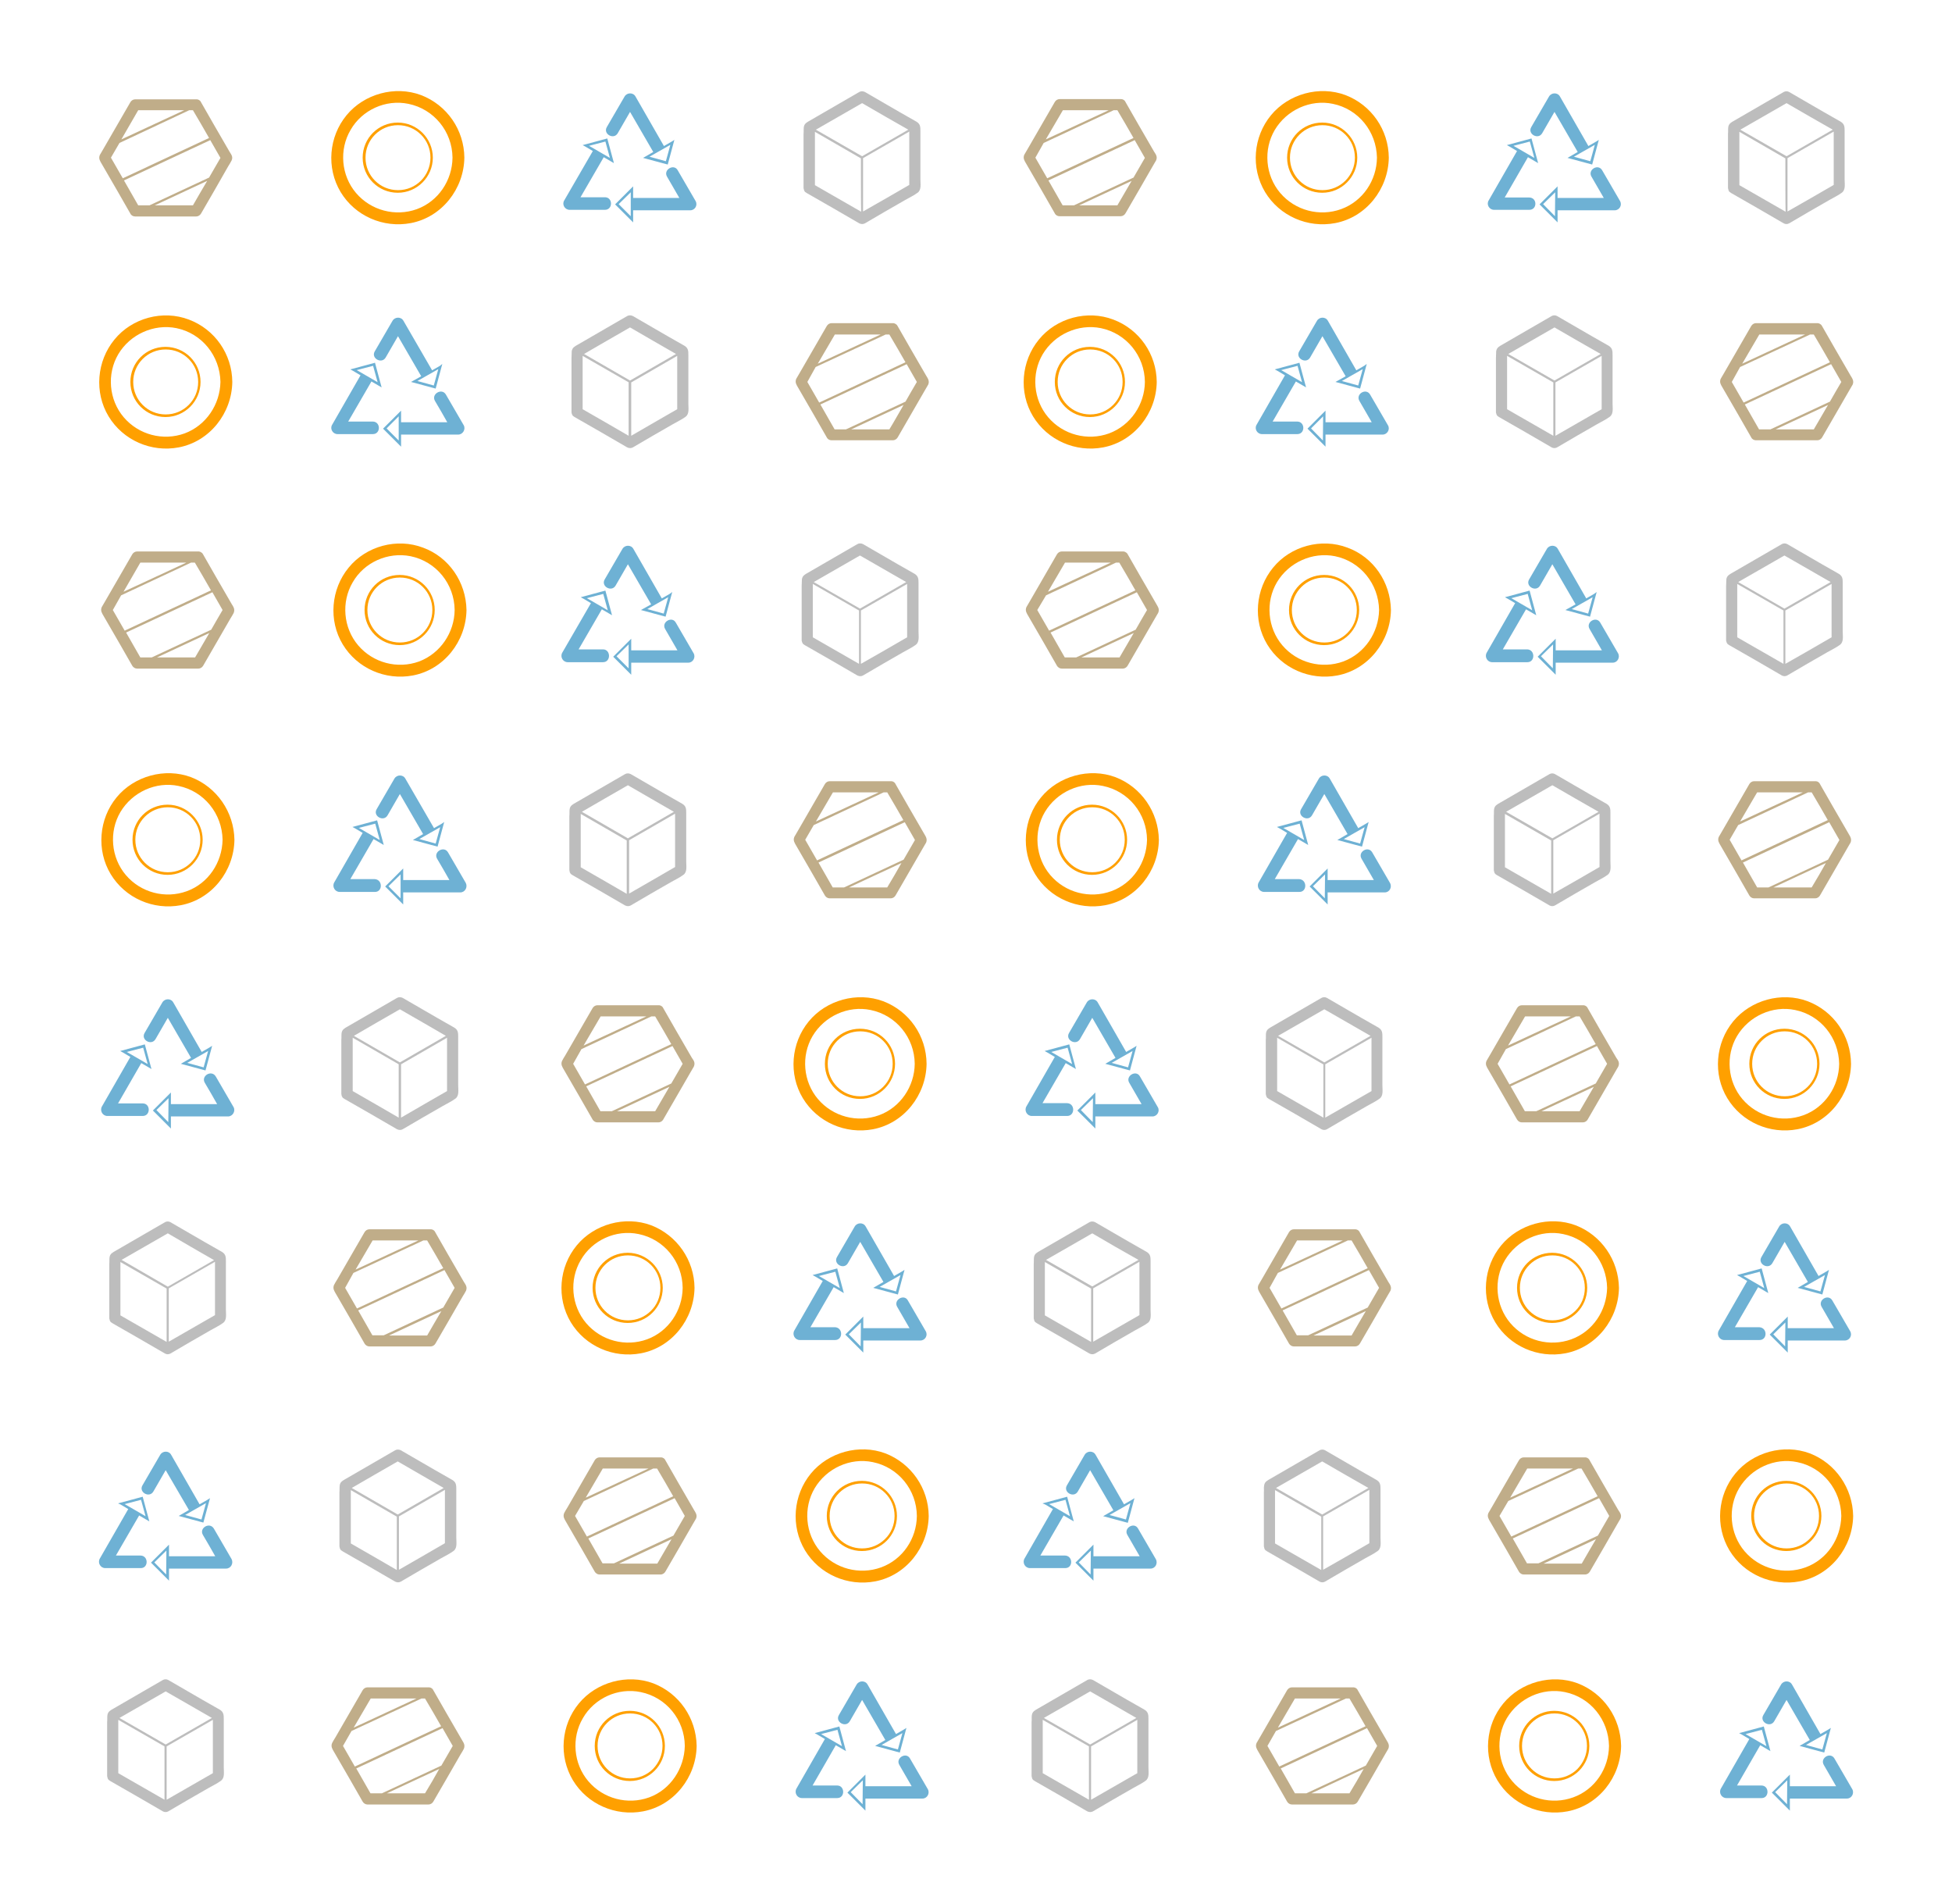 <?xml version="1.0" encoding="UTF-8"?> <svg xmlns="http://www.w3.org/2000/svg" xmlns:xlink="http://www.w3.org/1999/xlink" version="1.1" id="pattern02" x="0px" y="0px" viewBox="0 0 823.5 803" style="enable-background:new 0 0 823.5 803;" xml:space="preserve"> <style type="text/css"> .st0{fill:#FFA000;} .st1{fill:#6EB1D4;} .st2{fill:#BDBDBD;} .st3{fill:#C0AD89;} </style> <g> <path class="st0" d="M178.5,231c-11-4.2-24-0.7-31.4,8.4c-7.5,9.1-8.6,22.3-2.5,32.4c6.1,10.1,18,15.3,29.6,13.1 c13.1-2.5,22.4-14.4,22.6-27.6C196.6,245.5,189.4,235,178.5,231z M176.8,279c-9.1,3.3-19.4,0.6-25.7-6.8 c-6.3-7.4-7.2-18.3-2.3-26.6c4.8-8.4,14.8-12.9,24.4-11c10.8,2.2,18.5,11.7,18.6,22.7C191.7,266.8,185.8,275.6,176.8,279z M264.8,558c8.2,0,14.8-6.6,14.8-14.8c0-8.1-6.6-14.8-14.8-14.8c-8.2,0-14.8,6.6-14.8,14.8S256.6,558,264.8,558z M255.2,533.5 c2.5-2.5,5.9-4,9.7-4s7.2,1.5,9.7,4s4,5.9,4,9.7c0,3.8-1.5,7.3-4,9.7c-2.5,2.5-5.9,4-9.7,4s-7.2-1.5-9.7-4c-2.5-2.5-4-5.9-4-9.7 S252.7,536,255.2,533.5z M265.7,721.6c-8.2,0-14.8,6.6-14.8,14.8s6.6,14.8,14.8,14.8c8.2,0,14.8-6.6,14.8-14.8 S273.9,721.6,265.7,721.6z M275.5,746.1c-2.5,2.5-5.9,4-9.7,4s-7.2-1.5-9.7-4c-2.5-2.5-4-5.9-4-9.7s1.5-7.2,4-9.7 c2.5-2.5,5.9-4,9.7-4s7.2,1.5,9.7,4s4,5.9,4,9.7S277.9,743.6,275.5,746.1z M70.7,339.4c-8.2,0-14.8,6.6-14.8,14.8 c0,8.2,6.6,14.8,14.8,14.8s14.8-6.7,14.8-14.8C85.5,346.1,78.9,339.4,70.7,339.4z M80.5,363.9c-2.5,2.5-5.9,4-9.7,4 c-3.8,0-7.2-1.5-9.7-4s-4-5.9-4-9.7c0-3.8,1.5-7.2,4-9.7s5.9-4,9.7-4c3.8,0,7.2,1.5,9.7,4s4,5.9,4,9.7S83,361.4,80.5,363.9z M270.4,570.8c13.1-2.5,22.4-14.4,22.6-27.6c-0.1-11.7-7.4-22.2-18.3-26.4c-11-4.1-24-0.5-31.4,8.5c-7.5,9.1-8.6,22.2-2.5,32.4 C246.9,567.8,258.8,573,270.4,570.8z M245,531.5c4.8-8.4,14.8-13,24.4-11c10.8,2.2,18.5,11.7,18.6,22.7c-0.1,9.6-6,18.4-15,21.7 c-9.1,3.3-19.4,0.6-25.7-6.8C241,550.7,240.1,539.8,245,531.5z M168.6,242.5c-8.2,0-14.8,6.6-14.8,14.8c0,8.2,6.6,14.8,14.8,14.8 s14.8-6.7,14.8-14.8C183.4,249.1,176.8,242.5,168.6,242.5z M178.4,267c-2.5,2.5-5.9,4-9.7,4c-3.8,0-7.2-1.5-9.7-4s-4-5.9-4-9.7 c0-3.8,1.5-7.2,4-9.7s5.9-4,9.7-4c3.8,0,7.2,1.5,9.7,4s4,5.9,4,9.7C182.4,261.1,180.9,264.5,178.4,267z M275.6,710 c-11-4.1-24-0.5-31.4,8.5c-7.5,9.1-8.6,22.2-2.5,32.4c6.1,10.1,18,15.3,29.6,13.1c13.1-2.5,22.4-14.4,22.6-27.6 C293.7,724.6,286.5,714.2,275.6,710z M273.9,758.1c-9.1,3.3-19.4,0.6-25.7-6.8c-6.3-7.4-7.2-18.3-2.3-26.6c4.8-8.4,14.8-13,24.4-11 c10.8,2.2,18.5,11.7,18.6,22.7C288.7,745.9,282.9,754.8,273.9,758.1z M80.6,327.8c-11-4.1-24-0.5-31.4,8.5 c-7.5,9.1-8.6,22.3-2.5,32.4c6.1,10.1,18,15.3,29.6,13.1c13.1-2.5,22.4-14.4,22.6-27.6C98.7,342.5,91.5,332,80.6,327.8z M78.8,375.9c-9.1,3.3-19.4,0.6-25.7-6.8c-6.3-7.4-7.2-18.3-2.3-26.6c5-8.4,15-13,24.5-11c10.8,2.2,18.4,11.7,18.6,22.7 C93.7,363.8,87.9,372.6,78.8,375.9z M460.7,339.4c-8.2,0-14.8,6.6-14.8,14.8c0,8.2,6.6,14.8,14.8,14.8c8.2,0,14.8-6.7,14.8-14.8 C475.5,346.1,468.9,339.4,460.7,339.4z M470.5,363.9c-2.5,2.5-5.9,4-9.7,4c-3.8,0-7.2-1.5-9.7-4s-4-5.9-4-9.7c0-3.8,1.5-7.2,4-9.7 s5.9-4,9.7-4c3.8,0,7.2,1.5,9.7,4s4,5.9,4,9.7S473,361.4,470.5,363.9z M660.4,570.8c13.1-2.5,22.4-14.4,22.6-27.6 c-0.2-11.7-7.4-22.2-18.3-26.4c-11-4.1-24-0.5-31.4,8.5c-7.5,9.1-8.6,22.2-2.5,32.4C636.9,567.8,648.8,573,660.4,570.8z M634.9,531.5c5-8.4,15-13,24.5-11c10.8,2.2,18.4,11.7,18.6,22.7c-0.2,9.6-6,18.4-15.1,21.7c-9.1,3.3-19.4,0.6-25.7-6.8 C630.9,550.7,630,539.8,634.9,531.5z M558.6,242.5c-8.2,0-14.8,6.6-14.8,14.8c0,8.2,6.6,14.8,14.8,14.8s14.8-6.7,14.8-14.8 C573.4,249.1,566.8,242.5,558.6,242.5z M568.4,267c-2.5,2.5-5.9,4-9.7,4s-7.2-1.5-9.7-4s-4-5.9-4-9.7c0-3.8,1.5-7.2,4-9.7 s5.9-4,9.7-4s7.2,1.5,9.7,4s4,5.9,4,9.7C572.4,261.1,570.9,264.5,568.4,267z M654.8,558c8.2,0,14.8-6.6,14.8-14.8 c0-8.1-6.6-14.8-14.8-14.8S640,535,640,543.2S646.6,558,654.8,558z M645.2,533.5c2.5-2.5,5.9-4,9.7-4s7.2,1.5,9.7,4s4,5.9,4,9.7 c0,3.8-1.5,7.3-4,9.7c-2.5,2.5-5.9,4-9.7,4s-7.2-1.5-9.7-4s-4-5.9-4-9.7S642.7,536,645.2,533.5z M568.5,231 c-11-4.2-24-0.7-31.4,8.4c-7.5,9.1-8.6,22.3-2.5,32.4c6.1,10.1,18,15.3,29.6,13.1c13.1-2.5,22.4-14.4,22.6-27.6 C586.6,245.5,579.4,235,568.5,231z M566.7,279c-9.1,3.3-19.4,0.6-25.7-6.8c-6.3-7.4-7.2-18.3-2.3-26.6c5-8.4,15-12.9,24.5-11 c10.8,2.2,18.4,11.7,18.6,22.7C581.6,266.8,575.8,275.6,566.7,279z M655.7,721.6c-8.2,0-14.8,6.6-14.8,14.8s6.6,14.8,14.8,14.8 s14.8-6.6,14.8-14.8S663.9,721.6,655.7,721.6z M665.5,746.1c-2.5,2.5-5.9,4-9.7,4s-7.2-1.5-9.7-4s-4-5.9-4-9.7s1.5-7.2,4-9.7 s5.9-4,9.7-4s7.2,1.5,9.7,4s4,5.9,4,9.7S667.9,743.6,665.5,746.1z M758.3,476.3c13.1-2.5,22.4-14.4,22.6-27.6 c-0.1-11.8-7.3-22.2-18.3-26.4c-11-4.1-24-0.5-31.4,8.5c-7.5,9.1-8.6,22.3-2.5,32.4C734.8,473.3,746.7,478.5,758.3,476.3z M732.8,437c5-8.4,15-13,24.5-11c10.8,2.2,18.4,11.7,18.6,22.7c-0.1,9.5-6,18.4-15.1,21.7c-9.1,3.3-19.4,0.6-25.7-6.8 C728.8,456.2,727.9,445.3,732.8,437z M752.8,463.5c8.2,0,14.8-6.7,14.8-14.8c0-8.2-6.6-14.8-14.8-14.8s-14.8,6.6-14.8,14.8 C738,456.9,744.6,463.5,752.8,463.5z M743.2,439c2.5-2.5,5.9-4,9.7-4s7.2,1.5,9.7,4s4,5.9,4,9.7s-1.5,7.2-4,9.7s-5.9,4-9.7,4 s-7.2-1.5-9.7-4s-4-5.9-4-9.7C739.2,444.9,740.7,441.5,743.2,439z M665.6,710c-11-4.1-24-0.5-31.4,8.5c-7.5,9.1-8.6,22.2-2.5,32.4 c6.1,10.1,18,15.3,29.6,13.1c13.1-2.5,22.4-14.4,22.6-27.6C683.7,724.6,676.5,714.2,665.6,710z M663.7,758.1 c-9.1,3.3-19.4,0.6-25.7-6.8c-6.3-7.4-7.2-18.3-2.3-26.6c5-8.4,15-13,24.5-11c10.8,2.2,18.4,11.7,18.6,22.7 C678.7,745.9,672.9,754.8,663.7,758.1z M753.6,624.6c-8.2,0-14.8,6.6-14.8,14.8s6.6,14.8,14.8,14.8s14.8-6.6,14.8-14.8 C768.4,631.3,761.8,624.6,753.6,624.6z M763.4,649.1c-2.5,2.5-5.9,4-9.7,4s-7.2-1.5-9.7-4s-4-5.9-4-9.7s1.5-7.2,4-9.7s5.9-4,9.7-4 s7.2,1.5,9.7,4s4,5.9,4,9.7S765.9,646.7,763.4,649.1z M373.5,613c-11-4.1-24-0.5-31.4,8.5c-7.5,9.1-8.6,22.2-2.5,32.4 c6.1,10.1,18,15.3,29.6,13.1c13.1-2.5,22.4-14.4,22.6-27.6C391.7,627.7,384.4,617.2,373.5,613z M371.7,661.1 c-9.1,3.3-19.4,0.6-25.7-6.8c-6.3-7.4-7.2-18.3-2.3-26.6c5-8.4,15-13,24.5-11c10.8,2.2,18.5,11.7,18.6,22.7 C386.7,649,380.8,657.8,371.7,661.1z M763.5,613c-11-4.1-24-0.5-31.4,8.5c-7.5,9.1-8.6,22.2-2.5,32.4c6.1,10.1,18,15.3,29.6,13.1 c13.1-2.5,22.4-14.4,22.6-27.6C781.6,627.7,774.4,617.2,763.5,613z M761.7,661.1c-9.1,3.3-19.4,0.6-25.7-6.8 c-6.3-7.4-7.2-18.3-2.3-26.6c5-8.4,15-13,24.5-11c10.8,2.2,18.4,11.7,18.6,22.7C776.6,649,770.8,657.8,761.7,661.1z M368.3,476.3 c13.1-2.5,22.4-14.4,22.6-27.6c-0.1-11.8-7.3-22.2-18.3-26.4c-11-4.1-24-0.5-31.4,8.5c-7.5,9.1-8.6,22.3-2.5,32.4 C344.8,473.3,356.7,478.5,368.3,476.3z M342.8,437c5-8.4,15-13,24.5-11c10.8,2.2,18.5,11.7,18.6,22.7c-0.1,9.5-6,18.4-15.1,21.7 c-9.1,3.3-19.4,0.6-25.7-6.8C338.8,456.2,337.9,445.3,342.8,437z M363.6,624.6c-8.2,0-14.8,6.6-14.8,14.8s6.6,14.8,14.8,14.8 c8.2,0,14.8-6.6,14.8-14.8C378.4,631.3,371.8,624.6,363.6,624.6z M373.4,649.1c-2.5,2.5-5.9,4-9.7,4c-3.8,0-7.2-1.5-9.7-4 s-4-5.9-4-9.7s1.5-7.2,4-9.7s5.9-4,9.7-4c3.8,0,7.2,1.5,9.7,4s4,5.9,4,9.7S375.9,646.7,373.4,649.1z M470.6,327.8 c-11-4.1-24-0.5-31.4,8.5c-7.5,9.1-8.6,22.3-2.5,32.4c6.1,10.1,18,15.3,29.6,13.1c13.1-2.5,22.4-14.4,22.6-27.6 C488.7,342.5,481.5,332,470.6,327.8z M468.8,375.9c-9.1,3.3-19.4,0.6-25.7-6.8c-6.3-7.4-7.2-18.3-2.3-26.6c5-8.4,15-13,24.5-11 c10.8,2.2,18.5,11.7,18.6,22.7C483.7,363.8,477.9,372.6,468.8,375.9z M362.8,463.5c8.2,0,14.8-6.7,14.8-14.8 c0-8.2-6.6-14.8-14.8-14.8c-8.2,0-14.8,6.6-14.8,14.8C348,456.9,354.6,463.5,362.8,463.5z M353.2,439c2.5-2.5,5.9-4,9.7-4 c3.8,0,7.2,1.5,9.7,4s4,5.9,4,9.7s-1.5,7.2-4,9.7s-5.9,4-9.7,4c-3.8,0-7.2-1.5-9.7-4s-4-5.9-4-9.7 C349.2,444.9,350.7,441.5,353.2,439z M465.4,188.7c13.1-2.5,22.4-14.4,22.6-27.6c-0.1-11.8-7.4-22.2-18.3-26.3 c-11-4.2-24-0.7-31.4,8.4c-7.5,9.1-8.6,22.3-2.5,32.4C441.9,185.7,453.8,190.9,465.4,188.7z M439.9,149.4c5-8.4,15-12.9,24.5-11 c10.8,2.2,18.5,11.7,18.6,22.7c-0.1,9.5-6,18.3-15.1,21.7c-9.1,3.3-19.4,0.6-25.7-6.8C435.9,168.6,435,157.7,439.9,149.4z M459.8,175.9c8.2,0,14.8-6.7,14.8-14.8c0-8.2-6.6-14.8-14.8-14.8c-8.2,0-14.8,6.6-14.8,14.8S451.6,175.9,459.8,175.9z M450.2,151.4c2.5-2.5,5.9-4,9.7-4c3.8,0,7.2,1.5,9.7,4s4,5.9,4,9.7s-1.5,7.2-4,9.7s-5.9,4-9.7,4c-3.8,0-7.2-1.5-9.7-4 s-4-5.9-4-9.7S447.7,153.9,450.2,151.4z M563.3,94.1c13.1-2.5,22.4-14.4,22.6-27.6c-0.1-11.7-7.3-22.2-18.3-26.4 c-11-4.1-24-0.5-31.4,8.5c-7.5,9.1-8.6,22.2-2.5,32.4C539.8,91.1,551.7,96.3,563.3,94.1z M537.8,54.8c5-8.4,15-13,24.5-11 c10.8,2.2,18.4,11.7,18.6,22.7c-0.1,9.6-6,18.4-15.1,21.7c-9.1,3.3-19.4,0.6-25.7-6.8C533.8,74,532.9,63.1,537.8,54.8z M557.8,81.3 c8.2,0,14.8-6.7,14.8-14.8c0-8.1-6.6-14.8-14.8-14.8S543,58.3,543,66.5C543,74.7,549.6,81.3,557.8,81.3z M548.2,56.8 c2.5-2.5,5.9-4,9.7-4s7.2,1.5,9.7,4s4,5.9,4,9.7c0,3.8-1.6,7.3-4,9.7c-2.5,2.5-5.9,4-9.7,4s-7.2-1.5-9.7-4s-4-5.9-4-9.7 C544.2,62.7,545.7,59.3,548.2,56.8z M75.4,188.7c13.1-2.5,22.4-14.4,22.6-27.6c-0.1-11.8-7.4-22.2-18.3-26.3 c-11-4.2-24-0.7-31.4,8.4c-7.5,9.1-8.6,22.3-2.5,32.4C51.9,185.7,63.8,190.9,75.4,188.7z M49.9,149.4c5-8.4,15-12.9,24.5-11 c10.8,2.2,18.4,11.7,18.6,22.7c-0.2,9.5-6,18.3-15.1,21.7c-9.1,3.3-19.4,0.6-25.7-6.8C45.9,168.6,45,157.7,49.9,149.4z M69.8,175.9 c8.2,0,14.8-6.7,14.8-14.8c0-8.2-6.6-14.8-14.8-14.8c-8.2,0-14.8,6.6-14.8,14.8S61.6,175.9,69.8,175.9z M60.2,151.4 c2.5-2.5,5.9-4,9.7-4s7.2,1.5,9.7,4s4,5.9,4,9.7s-1.5,7.2-4,9.7s-5.9,4-9.7,4s-7.2-1.5-9.7-4s-4-5.9-4-9.7S57.7,153.9,60.2,151.4z M173.3,94.1c13.1-2.5,22.4-14.4,22.6-27.6c-0.1-11.7-7.3-22.2-18.3-26.4c-11-4.1-24-0.5-31.4,8.5c-7.5,9.1-8.6,22.2-2.5,32.4 C149.8,91.1,161.7,96.3,173.3,94.1z M147.9,54.8c4.8-8.4,14.8-13,24.4-11c10.8,2.2,18.5,11.7,18.6,22.7c-0.1,9.6-6,18.4-15,21.7 c-9.1,3.3-19.4,0.6-25.7-6.8C143.9,74,143,63.1,147.9,54.8z M167.8,81.3c8.2,0,14.8-6.7,14.8-14.8c0-8.1-6.6-14.8-14.8-14.8 c-8.2,0-14.8,6.6-14.8,14.8C153,74.7,159.6,81.3,167.8,81.3z M158.2,56.8c2.5-2.5,5.9-4,9.7-4s7.2,1.5,9.7,4s4,5.9,4,9.7 c0,3.8-1.6,7.3-4,9.7c-2.5,2.5-5.9,4-9.7,4s-7.2-1.5-9.7-4s-4-5.9-4-9.7C154.2,62.7,155.7,59.3,158.2,56.8z"></path> <path class="st1" d="M670.8,260.1l2.8-10.4l-1.1,0.8l-3.3,1.9l-12-20.9c-1-1.8-3.6-1.7-4.6,0l-7.5,12.9c-1.7,2.9,2.9,5.5,4.6,2.6 l5.2-9l9.8,16.9l-4.3,2.4L670.8,260.1z M671.9,251.9l-1.9,6.9l-6.9-1.9L671.9,251.9z M475.8,642.3l2.8-10.4l-1.1,0.7l-3.3,1.9 l-12-20.9c-1-1.8-3.6-1.7-4.6,0l-7.5,12.9c-1.7,2.9,2.9,5.5,4.6,2.6l5.2-9l9.8,16.9l-4.3,2.5L475.8,642.3z M476.9,634l-1.9,6.9 l-6.9-1.9L476.9,634z M357.7,532.8l5.2-9l9.8,16.9l-4.3,2.5l10.4,2.8l2.8-10.4l-1.1,0.7l-3.3,1.9l-12-20.9c-1-1.8-3.6-1.7-4.6,0 l-7.5,12.9C351.4,533.1,356,535.7,357.7,532.8z M379.9,537.8l-1.9,6.9l-6.9-1.9L379.9,537.8z M648.1,259.5l-2.8-10.4l-10.4,2.8 l1.1,0.6l3.2,1.9l-12,20.9c-1,1.8,0.3,4,2.3,4h14.9c3.3,0,3.3-5.3-0.1-5.4c-3.4,0-6.8,0-10.3,0l9.8-16.9L648.1,259.5z M637.6,252.3 l6.9-1.8l1.9,6.9L637.6,252.3z M435.3,470.7h14.9c3.4,0,3.4-5.3,0-5.4c-3.5,0-6.9,0-10.4,0l9.8-16.9l4.3,2.5l-2.8-10.4l-10.4,2.8 l1.1,0.6l3.2,1.9l-12,20.9C432,468.5,433.3,470.7,435.3,470.7z M443.5,443.7l6.9-1.8l1.9,6.9L443.5,443.7z M578.9,359.5 c-1.7-2.9-6.2-0.2-4.5,2.7c1.7,3,3.5,6,5.2,9h-19.5v-4.9l-7.6,7.6l7.6,7.6v-1.3v-3.8h24.1c2,0,3.2-2.2,2.2-4L578.9,359.5z M558.9,378.9l-5-5.1l5.1-5L558.9,378.9z M161.9,356.4l-2.8-10.4l-10.4,2.8l1.1,0.6l3.2,1.9l-12,20.9c-1,1.8,0.3,4,2.3,4h14.9 c3.3,0,3.3-5.2-0.1-5.4c-3.4,0-6.8,0-10.3,0l9.8-16.9L161.9,356.4z M151.4,349.2l6.9-1.8l1.9,6.9L151.4,349.2z M379.6,739.2 l2.8-10.4l-1.1,0.7l-3.3,1.9l-12-20.9c-1-1.8-3.6-1.7-4.6,0l-7.5,12.9c-1.7,2.9,2.9,5.5,4.6,2.6l5.2-9l9.8,16.9l-4.3,2.5 L379.6,739.2z M380.7,731l-1.9,6.9l-6.9-1.9L380.7,731z M378.5,551.2c1.7,3,3.5,6,5.2,9h-19.5v-4.9l-7.6,7.6l7.6,7.6v-1.3v-3.8 h24.1c2,0,3.3-2.2,2.2-4l-7.5-12.9C381.4,545.6,376.8,548.3,378.5,551.2z M363.1,567.9l-5-5.1l5.1-5L363.1,567.9z M574.6,357.1 l2.8-10.4l-1.1,0.7l-3.3,1.9l-12-20.9c-1-1.8-3.6-1.7-4.6,0l-7.5,12.9c-1.7,2.9,2.9,5.5,4.6,2.6l5.2-9l9.8,16.9l-4.3,2.5 L574.6,357.1z M575.7,348.9l-1.9,6.9l-6.9-1.9L575.7,348.9z M746.9,738.6l-2.8-10.4l-10.4,2.8l1.1,0.6l3.2,1.9l-12,20.9 c-1,1.8,0.3,4,2.3,4h14.9c3.3,0,3.3-5.3-0.1-5.3c-3.4,0-6.8,0-10.3,0l9.8-17L746.9,738.6z M736.4,731.4l6.9-1.8l1.9,6.9 L736.4,731.4z M258.2,259.5l-2.8-10.4l-10.4,2.8l1.1,0.6l3.2,1.9l-12.1,20.9c-1,1.8,0.3,4,2.3,4h14.9c3.4,0,3.3-5.3,0.1-5.4 c-3.5,0-7,0-10.4,0l9.8-16.9L258.2,259.5z M247.6,252.3l6.9-1.8l1.9,6.9L247.6,252.3z M742.3,565.2c3.4,0,3.4-5.2-0.1-5.4 c-3.4,0-6.8,0-10.3,0l9.8-16.9l4.3,2.5l-2.8-10.4l-10.4,2.8l1.1,0.6l3.2,1.9l-12,20.9c-1,1.8,0.3,4,2.3,4H742.3z M735.5,538.2 l6.9-1.8l1.9,6.9L735.5,538.2z M551.9,356.4l-2.8-10.4l-10.4,2.8l1.1,0.6l3.2,1.9l-12,20.9c-1,1.8,0.3,4,2.3,4h14.9 c3.3,0,3.3-5.2-0.1-5.4c-3.4,0-6.8,0-10.3,0l9.8-16.9L551.9,356.4z M541.4,349.2l6.9-1.8l1.9,6.9L541.4,349.2z M455.6,438.3l5.2-9 l9.8,16.9l-4.3,2.5l10.4,2.8l2.8-10.4l-1.1,0.7l-3.3,1.9l-12-20.9c-1-1.8-3.6-1.7-4.6,0l-7.5,12.9 C449.3,438.6,453.9,441.2,455.6,438.3z M477.8,443.3l-1.9,6.9l-6.9-1.9L477.8,443.3z M189,359.5c-1.7-2.9-6.3-0.2-4.6,2.7 c1.8,3,3.5,6,5.2,9h-19.5v-4.9l-7.6,7.6l7.6,7.6v-1.3v-3.8h24.1c2,0,3.2-2.2,2.3-4L189,359.5z M169,378.9l-5.1-5.1l5.1-5V378.9z M675.1,262.6c-1.7-2.9-6.2-0.2-4.5,2.7c1.7,3,3.5,6,5.2,9h-19.5v-4.9l-7.6,7.6l7.6,7.6v-1.3v-3.8h24.1c2,0,3.2-2.3,2.2-4 L675.1,262.6z M655.1,281.9l-5-5.1l5.1-5L655.1,281.9z M480.9,454c-1.6-2.9-6.2-0.2-4.5,2.7c1.7,3,3.5,6,5.2,9h-19.5v-4.9l-7.6,7.6 l7.6,7.6v-1.3v-3.8h24.1c2,0,3.3-2.3,2.2-4L480.9,454z M461,473.3l-5-5.1l5.1-5L461,473.3z M781.4,754.6l-7.5-12.9 c-1.7-2.9-6.2-0.2-4.5,2.7c1.7,3,3.5,6,5.2,9h-19.5v-4.9l-7.6,7.6l7.6,7.6v-1.3v-3.8h24.1C781.2,758.6,782.4,756.3,781.4,754.6z M753.9,761l-5-5.1l5.1-5L753.9,761z M45.3,470.7h14.9c3.4,0,3.4-5.3,0-5.3c-3.5,0-6.9,0-10.4,0l9.8-17l4.3,2.5l-2.8-10.4 l-10.4,2.8l1.1,0.6l3.2,1.9l-12,20.9C42,468.5,43.3,470.7,45.3,470.7z M53.5,443.7l6.9-1.8l1.9,6.9L53.5,443.7z M65.6,438.3l5.2-9 l9.8,16.9l-4.3,2.5l10.4,2.8l2.8-10.4l-1.1,0.7l-3.3,1.9l-12-20.9c-1-1.8-3.6-1.7-4.6,0L61,435.7C59.3,438.6,63.9,441.2,65.6,438.3 z M87.8,443.3l-1.9,6.9l-6.9-1.9L87.8,443.3z M91,454c-1.8-2.9-6.3-0.2-4.6,2.7c1.8,3,3.5,6,5.2,9H72.1v-4.9l-7.6,7.6l7.6,7.6v-1.3 v-3.8h24.1c2,0,3.3-2.3,2.3-4L91,454z M71,473.3l-5-5.1l5.1-5L71,473.3z M747.7,532.8l5.2-9l9.8,16.9l-4.3,2.5l10.4,2.8l2.8-10.4 l-1.1,0.7l-3.3,1.9l-12-20.9c-1-1.8-3.6-1.7-4.6,0l-7.5,12.9C741.4,533.1,746,535.7,747.7,532.8z M769.9,537.8l-1.9,6.9l-6.9-1.9 L769.9,537.8z M63,641.7l-2.8-10.4l-10.4,2.8l1.1,0.5l3.2,1.9l-12,20.9c-1,1.8,0.3,4,2.3,4h15c3.3,0,3.3-5.2-0.1-5.3 c-3.5,0-6.9,0-10.4,0l9.8-16.9L63,641.7z M52.6,634.4l6.9-1.8l1.9,6.9L52.6,634.4z M356.9,738.6l-2.8-10.4l-10.4,2.8l1.1,0.6 l3.2,1.9l-12,20.9c-1,1.8,0.3,4,2.3,4h14.9c3.4,0,3.3-5.3,0-5.3c-3.5,0-6.9,0-10.4,0l9.8-17L356.9,738.6z M346.4,731.4l6.9-1.8 l1.9,6.9L346.4,731.4z M383.9,741.7c-1.6-2.9-6.2-0.2-4.5,2.7c1.7,3,3.5,6,5.2,9h-19.5v-4.9l-7.6,7.6l7.6,7.6v-1.3v-3.8h24.1 c2,0,3.2-2.3,2.2-4L383.9,741.7z M363.9,761l-5-5.1l5.1-5L363.9,761z M85.8,642.2l2.8-10.3l-1.1,0.7l-3.3,1.9l-12-20.9 c-1-1.8-3.6-1.7-4.6,0l-7.5,12.9c-1.7,2.9,2.9,5.5,4.6,2.6l5.2-9l9.8,16.8l-4.3,2.5L85.8,642.2z M86.9,634l-1.9,6.9l-6.9-1.9 L86.9,634z M453,641.7l-2.8-10.4l-10.4,2.8l1.2,0.5l3.2,1.9l-12,20.9c-1,1.8,0.3,4,2.3,4h14.9c3.4,0,3.3-5.2-0.1-5.3 c-3.5,0-6.9,0-10.4,0l9.8-16.9L453,641.7z M442.6,634.4l6.9-1.8l1.9,6.9L442.6,634.4z M768.5,551.2c1.7,3,3.5,6,5.2,9h-19.5v-4.9 l-7.6,7.6l7.6,7.6v-1.3v-3.8h24.1c2,0,3.3-2.2,2.2-4l-7.5-12.9C771.3,545.6,766.8,548.3,768.5,551.2z M753.1,567.9l-5-5.1l5.1-5 L753.1,567.9z M280.8,260.1l2.8-10.4l-1.1,0.8l-3.3,1.9l-12-20.9c-1-1.8-3.6-1.7-4.6,0l-7.5,12.9c-1.7,2.9,2.9,5.5,4.6,2.6l5.2-9 l9.8,16.9l-4.3,2.4L280.8,260.1z M281.9,251.9l-1.9,6.9l-6.9-1.9L281.9,251.9z M90.2,644.7c-1.8-2.9-6.3-0.2-4.6,2.7 c1.8,3,3.5,6,5.2,9H71.3v-4.9l-7.6,7.6l7.6,7.6v-1.3v-3.8h24.1c2,0,3.2-2.2,2.3-4L90.2,644.7z M70.1,664.1l-5-5.1l5.1-5L70.1,664.1 z M352.3,565.2c3.4,0,3.4-5.2,0-5.4c-3.5,0-6.9,0-10.4,0l9.8-16.9l4.3,2.5l-2.8-10.4l-10.4,2.8l1.1,0.6l3.2,1.9l-12,20.9 c-1,1.8,0.3,4,2.3,4H352.3z M345.5,538.2l6.9-1.8l1.9,6.9L345.5,538.2z M769.6,739.2l2.8-10.4l-1.1,0.7l-3.3,1.9l-12-20.9 c-1-1.8-3.6-1.7-4.6,0l-7.5,12.9c-1.7,2.9,2.9,5.5,4.6,2.6l5.2-9l9.8,16.9l-4.3,2.5L769.6,739.2z M770.7,731l-1.9,6.9l-6.9-1.9 L770.7,731z M480.1,644.7c-1.6-2.9-6.2-0.2-4.5,2.7c1.7,3,3.5,6,5.2,9h-19.5v-4.9l-7.6,7.6l7.6,7.6v-1.3v-3.8h24.1 c2,0,3.2-2.2,2.2-4L480.1,644.7z M460.1,664.1l-5-5.1l5.1-5L460.1,664.1z M285.1,262.6c-1.6-2.9-6.2-0.2-4.5,2.7c1.7,3,3.5,6,5.2,9 h-19.5v-4.9l-7.6,7.6l7.6,7.6v-1.3v-3.8h24.1c2,0,3.2-2.3,2.2-4L285.1,262.6z M265.2,281.9l-5.1-5.1l5.1-5V281.9z M184.6,357.1 l2.8-10.4l-1,0.7l-3.3,1.9L171,328.4c-1-1.8-3.6-1.7-4.6,0l-7.5,12.9c-1.7,2.9,2.9,5.5,4.6,2.6l5.2-9l9.8,16.9l-4.3,2.5 L184.6,357.1z M185.7,348.9l-1.9,6.9l-6.9-1.9L185.7,348.9z M547.3,183.1c3.4,0,3.4-5.3-0.1-5.3c-3.4,0-6.8,0-10.3,0l9.8-16.9 l4.3,2.5l-2.8-10.4l-10.4,2.8l1.1,0.6l3.2,1.9l-12,20.9c-1,1.7,0.3,3.9,2.3,3.9H547.3z M540.5,156.1l6.9-1.8l1.9,6.9L540.5,156.1z M552.7,150.8l5.2-9l9.8,16.9l-4.3,2.4l10.4,2.8l2.8-10.4l-1.1,0.8l-3.3,1.9l-12-20.9c-1-1.8-3.6-1.7-4.6,0l-7.5,12.9 C546.4,151.1,551,153.7,552.7,150.8z M574.9,155.7l-1.9,6.9l-6.9-1.9L574.9,155.7z M573.5,169.1c1.7,3,3.5,6,5.2,9h-19.5v-4.9 l-7.6,7.6l7.6,7.6v-1.3v-3.8h24.1c2,0,3.3-2.3,2.2-4l-7.5-12.9C576.3,163.5,571.8,166.2,573.5,169.1z M558.1,185.8l-5-5.1l5.1-5.1 L558.1,185.8z M630.3,88.5h14.9c3.4,0,3.4-5.2-0.1-5.2c-3.4,0-6.8,0-10.3,0l9.8-17l4.3,2.5l-2.8-10.4l-10.4,2.8l1.1,0.6l3.2,1.9 l-12,20.9C627,86.3,628.3,88.5,630.3,88.5z M638.5,61.5l6.9-1.8l1.9,6.9L638.5,61.5z M650.6,56.2l5.2-9l9.8,16.9l-4.3,2.5l10.4,2.8 l2.8-10.4l-1.1,0.7l-3.3,1.9l-12-20.9c-1-1.8-3.6-1.7-4.6,0L646,53.6C644.3,56.5,648.9,59.1,650.6,56.2z M672.8,61.1 c0,0.1-1.9,7-1.9,6.9l-6.9-1.9L672.8,61.1z M675.9,71.8c-1.7-2.9-6.2-0.2-4.5,2.7c1.7,3,3.5,6,5.2,9h-19.5v-4.9l-7.6,7.6l7.6,7.6 v-1.3v-3.8h24.1c2,0,3.3-2.2,2.2-4L675.9,71.8z M656,91.2l-5-5.1l5.1-5L656,91.2z M157.3,183.1c3.4,0,3.4-5.3-0.1-5.3 c-3.4,0-6.8,0-10.3,0l9.8-16.9l4.3,2.5l-2.8-10.4l-10.4,2.8l1.1,0.6l3.2,1.9l-12,20.9c-1,1.7,0.3,3.9,2.3,3.9H157.3z M150.5,156.1 l6.9-1.8l1.9,6.9L150.5,156.1z M162.7,150.8l5.2-9l9.8,16.9l-4.3,2.4l10.4,2.8l2.8-10.4l-1,0.8l-3.3,1.9l-12.1-20.9 c-1-1.8-3.6-1.7-4.6,0l-7.5,12.9C156.4,151.1,161,153.7,162.7,150.8z M184.9,155.7l-1.9,6.9l-6.9-1.9L184.9,155.7z M183.5,169.1 c1.8,3,3.5,6,5.2,9h-19.5v-4.9l-7.6,7.6l7.6,7.6v-1.3v-3.8h24.1c2,0,3.3-2.3,2.3-4l-7.5-12.9C186.4,163.5,181.8,166.2,183.5,169.1z M168.2,185.8l-5.1-5.1l5.1-5.1V185.8z M240.3,88.5h14.9c3.4,0,3.4-5.2,0.1-5.3c-3.5,0-7,0-10.4,0l9.8-16.9l4.3,2.5l-2.8-10.4 l-10.4,2.8l1.1,0.6l3.2,1.9L238,84.6C237,86.3,238.3,88.5,240.3,88.5z M248.5,61.5l6.9-1.8l1.9,6.9L248.5,61.5z M260.6,56.2l5.2-9 l9.8,16.9l-4.3,2.5l10.4,2.8l2.8-10.4l-1.1,0.7l-3.3,1.9l-12-20.9c-1-1.8-3.6-1.7-4.6,0L256,53.6C254.3,56.5,258.9,59.1,260.6,56.2 z M282.8,61.1c0,0.1-1.9,7-1.9,6.9l-6.9-1.9L282.8,61.1z M285.9,71.8c-1.6-2.9-6.2-0.2-4.5,2.7c1.7,3,3.5,6,5.2,9h-19.5v-4.9 l-7.6,7.6l7.6,7.6v-1.3v-3.8h24.1c2,0,3.3-2.2,2.2-4L285.9,71.8z M266.1,91.2l-5.1-5.1l5.1-5V91.2z"></path> <path class="st2" d="M94.4,725.1c0-1.7,0-3-1.7-4c-2.4-1.4-4.8-2.7-7.2-4.1c-4.8-2.8-9.7-5.6-14.5-8.4c-0.7-0.4-1.6-0.4-2.3,0 c-3.2,1.8-6.3,3.7-9.5,5.5l-11.4,6.6c-1.2,0.7-2.3,1.2-2.5,2.8c-0.1,0.9,0,1.9-0.1,2.8v22.9c0,0.1,0.1,0.2,0.1,0.3 c0,0.2,0.1,0.3,0.1,0.5c0.1,0.2,0.1,0.3,0.2,0.4c0.1,0.2,0.2,0.3,0.3,0.4c0.1,0,0.2,0.1,0.3,0.2c0.1,0,0.2,0.1,0.3,0.2 c7.4,4.2,14.8,8.5,22.2,12.8c0.7,0.4,1.6,0.4,2.3,0c5.6-3.3,11.3-6.6,16.9-9.8c1.7-1,3.7-1.9,5.3-3.1c1.7-1.2,1.2-3.7,1.2-5.6 V725.1z M69.4,759.1c-6.5-3.7-13-7.5-19.5-11.2v-22.5l19.5,11.2V759.1z M50.4,724.6c6.5-3.7,13-7.5,19.5-11.2 c6.5,3.7,13,7.5,19.5,11.2l-19.5,11.2L50.4,724.6z M89.8,747.9c-6.5,3.7-13,7.5-19.5,11.2v-22.5l19.5-11.2V747.9z M485.4,532 c0-1.7,0-3-1.7-4c-2.4-1.4-4.8-2.7-7.2-4.1c-4.8-2.8-9.7-5.6-14.5-8.4c-0.8-0.4-1.7-0.4-2.4,0c-3.2,1.8-6.3,3.7-9.5,5.5l-11.4,6.6 c-1.2,0.7-2.3,1.2-2.5,2.8c-0.1,0.9,0,1.9-0.1,2.8v22.9c0,0.1,0.1,0.2,0.1,0.3c0,0.2,0.1,0.3,0.1,0.5c0.1,0.2,0.1,0.3,0.2,0.4 c0.1,0.2,0.2,0.3,0.3,0.4c0.1,0,0.2,0.1,0.3,0.2c0.1,0,0.2,0.1,0.3,0.2c7.4,4.2,14.8,8.5,22.2,12.8c0.8,0.4,1.7,0.4,2.4,0 c5.6-3.3,11.3-6.6,16.9-9.8c1.7-1,3.7-1.9,5.3-3.1c1.7-1.2,1.2-3.7,1.2-5.6V532z M460.3,566c-6.5-3.7-13-7.5-19.5-11.2v-22.5 l19.5,11.2V566z M460.8,542.6l-19.5-11.2c6.5-3.7,13-7.5,19.5-11.2c6.4,3.8,12.9,7.5,19.5,11.2L460.8,542.6z M480.7,554.7 c-6.5,3.7-13,7.5-19.5,11.2v-22.5l19.5-11.2V554.7z M583.2,437.4c0-1.7,0-3-1.7-4c-2.4-1.4-4.8-2.7-7.2-4.1 c-4.8-2.8-9.7-5.6-14.5-8.4c-0.7-0.4-1.6-0.4-2.3,0c-3.2,1.8-6.3,3.7-9.5,5.5l-11.4,6.6c-1.2,0.7-2.3,1.2-2.5,2.8 c-0.1,0.9,0,1.9-0.1,2.8v22.9c0,0.1,0.1,0.2,0.1,0.3c0,0.2,0.1,0.4,0.1,0.5c0.1,0.2,0.1,0.3,0.2,0.4c0.1,0.2,0.2,0.3,0.3,0.4 c0.1,0,0.2,0.1,0.3,0.2c0.1,0.1,0.2,0.1,0.3,0.2c7.4,4.2,14.8,8.5,22.2,12.8c0.7,0.4,1.6,0.4,2.3,0c5.6-3.3,11.3-6.6,16.9-9.8 c1.7-1,3.7-1.9,5.3-3.1c1.7-1.2,1.2-3.7,1.2-5.6V437.4z M558.3,471.4c-6.5-3.7-13-7.5-19.5-11.2v-22.5l19.4,11.2h0.1V471.4z M539.2,436.9c6.5-3.7,13-7.5,19.5-11.2c6.5,3.7,13,7.5,19.5,11.2l-19.5,11.2L539.2,436.9z M578.6,460.2c-6.5,3.7-13,7.5-19.5,11.2 v-22.5l19.5-11.2V460.2z M95.3,532c0-1.7,0-3-1.7-4c-2.4-1.4-4.8-2.7-7.2-4.1c-4.8-2.8-9.7-5.6-14.5-8.4c-0.7-0.4-1.6-0.4-2.3,0 c-3.2,1.8-6.3,3.7-9.5,5.5l-11.4,6.6c-1.2,0.7-2.3,1.2-2.5,2.8c-0.1,0.9,0,1.9-0.1,2.8v22.9c0,0.1,0.1,0.2,0.1,0.3 c0,0.2,0.1,0.3,0.1,0.5c0.1,0.2,0.1,0.3,0.2,0.4c0.1,0.2,0.2,0.3,0.3,0.4c0.1,0,0.2,0.1,0.3,0.2c0.1,0,0.2,0.1,0.3,0.2 c7.4,4.2,14.8,8.5,22.2,12.8c0.7,0.4,1.6,0.4,2.3,0c5.6-3.3,11.3-6.6,16.9-9.8c1.7-1,3.7-1.9,5.3-3.1c1.7-1.2,1.2-3.7,1.2-5.6V532z M70.3,566c-6.5-3.7-13-7.5-19.5-11.2v-22.5l19.5,11.2V566z M51.3,531.4c6.5-3.7,13-7.5,19.5-11.2c6.4,3.8,12.9,7.5,19.5,11.3 l-19.5,11.2L51.3,531.4z M90.7,554.7c-6.5,3.7-13,7.5-19.5,11.2v-22.5l19.5-11.2V554.7z M777.4,246c0-1.7,0-3-1.7-4 c-2.4-1.4-4.8-2.7-7.2-4.1c-4.8-2.8-9.7-5.6-14.5-8.4c-0.7-0.4-1.6-0.4-2.3,0c-3.2,1.8-6.3,3.7-9.5,5.5l-11.4,6.6 c-1.2,0.7-2.3,1.2-2.5,2.8c-0.1,1,0,1.9-0.1,2.9v22.9c0,0.1,0.1,0.2,0.1,0.3c0,0.1,0.1,0.3,0.1,0.4c0.1,0.2,0.1,0.3,0.2,0.4 c0.1,0.2,0.2,0.3,0.3,0.4c0.1,0,0.2,0.1,0.3,0.2c0.1,0.1,0.2,0.1,0.3,0.2c7.4,4.2,14.8,8.5,22.2,12.8c0.7,0.4,1.6,0.4,2.3,0 c5.6-3.3,11.3-6.6,16.9-9.8c1.7-1,3.7-1.9,5.3-3.1c1.7-1.2,1.2-3.7,1.2-5.6V246z M752.4,280c-6.5-3.7-13-7.5-19.5-11.2v-22.5 l19.5,11.2V280z M752.8,256.7l-19.5-11.2c6.5-3.7,13-7.5,19.5-11.2c6.5,3.7,13,7.5,19.5,11.2L752.8,256.7z M772.7,268.8 c-6.4,3.7-12.9,7.5-19.5,11.2v-22.5l19.5-11.2V268.8z M289.5,343c0-1.7,0-3-1.7-4c-2.4-1.4-4.8-2.7-7.2-4.1 c-4.8-2.8-9.7-5.6-14.5-8.4c-0.8-0.4-1.7-0.4-2.4,0c-3.2,1.8-6.3,3.7-9.5,5.5l-11.4,6.6c-1.2,0.7-2.3,1.2-2.5,2.8 c-0.1,0.9,0,1.9-0.1,2.8v22.9c0,0.1,0.1,0.2,0.1,0.3c0,0.2,0,0.4,0.1,0.5c0.1,0.2,0.1,0.3,0.2,0.4c0.1,0.2,0.2,0.3,0.3,0.4 c0.1,0,0.2,0.1,0.3,0.2c0.1,0.1,0.2,0.1,0.3,0.2c7.4,4.2,14.8,8.5,22.2,12.8c0.8,0.4,1.7,0.4,2.4,0c5.6-3.3,11.3-6.6,16.9-9.8 c1.7-1,3.7-1.9,5.3-3.1c1.7-1.2,1.2-3.7,1.2-5.6V343z M264.4,377c-6.4-3.7-12.9-7.5-19.4-11.2v-22.5l19.4,11.2V377z M264.9,353.6 l-19.4-11.2c6.4-3.7,12.9-7.5,19.4-11.2c6.5,3.8,13,7.5,19.4,11.2L264.9,353.6z M284.8,365.7c-6.5,3.8-13,7.5-19.4,11.2v-22.5 l19.4-11.2V365.7z M192.5,628.2c0-1.7,0-3-1.7-4c-2.4-1.4-4.8-2.7-7.2-4.1c-4.8-2.8-9.7-5.6-14.5-8.4c-0.8-0.4-1.7-0.4-2.4,0 c-3.2,1.8-6.3,3.7-9.5,5.5l-11.4,6.6c-1.2,0.7-2.3,1.2-2.5,2.8c-0.1,0.9,0,1.9-0.1,2.8v22.9c0,0.1,0.1,0.2,0.1,0.3 c0,0.2,0,0.3,0.1,0.5s0.1,0.3,0.2,0.4c0.1,0.2,0.2,0.3,0.3,0.4c0.1,0,0.2,0.1,0.3,0.2c0.1,0,0.2,0.1,0.3,0.2 c7.4,4.2,14.8,8.5,22.2,12.8c0.8,0.4,1.7,0.4,2.4,0c5.6-3.3,11.3-6.6,16.9-9.8c1.7-1,3.7-1.9,5.3-3.1c1.7-1.2,1.2-3.7,1.2-5.6 V628.2z M167.4,662.2c-6.4-3.7-12.9-7.5-19.4-11.2v-22.5l19.4,11.2V662.2z M167.8,638.8l-19.4-11.2c6.4-3.7,12.9-7.5,19.4-11.2 c6.5,3.8,13,7.5,19.4,11.2L167.8,638.8z M187.7,650.9c-6.4,3.7-12.9,7.5-19.4,11.2v-22.5l19.4-11.2V650.9z M193.3,437.4 c0-1.7,0-3-1.7-4c-2.4-1.4-4.8-2.7-7.2-4.1c-4.8-2.8-9.7-5.6-14.5-8.4c-0.8-0.4-1.7-0.4-2.4,0c-3.2,1.8-6.3,3.7-9.5,5.5l-11.4,6.6 c-1.2,0.7-2.3,1.2-2.5,2.8c-0.1,0.9,0,1.9-0.1,2.8v22.9c0,0.1,0.1,0.2,0.1,0.3c0,0.2,0,0.4,0.1,0.5c0.1,0.2,0.1,0.3,0.2,0.4 c0.1,0.2,0.2,0.3,0.3,0.4c0.1,0,0.2,0.1,0.3,0.2c0.1,0.1,0.2,0.1,0.3,0.2c7.4,4.2,14.8,8.5,22.2,12.8c0.8,0.4,1.7,0.4,2.4,0 c5.6-3.3,11.3-6.6,16.9-9.8c1.7-1,3.7-1.9,5.3-3.1c1.7-1.2,1.2-3.7,1.2-5.6V437.4z M168.2,471.4c-6.4-3.7-12.9-7.5-19.4-11.2v-22.5 l19.4,11.2V471.4z M168.7,448.1l-19.4-11.2c6.4-3.7,12.9-7.5,19.4-11.2c6.5,3.7,13,7.5,19.4,11.2L168.7,448.1z M188.6,460.2 c-6.5,3.7-13,7.5-19.4,11.2v-22.5l19.4-11.2V460.2z M484.5,725.1c0-1.7,0-3-1.7-4c-2.4-1.4-4.8-2.7-7.2-4.1 c-4.8-2.8-9.7-5.6-14.5-8.4c-0.8-0.4-1.7-0.4-2.4,0c-3.2,1.8-6.3,3.7-9.5,5.5l-11.4,6.6c-1.2,0.7-2.3,1.2-2.5,2.8 c-0.1,0.9,0,1.9-0.1,2.8v22.9c0,0.1,0.1,0.2,0.1,0.3c0,0.2,0.1,0.3,0.1,0.5c0.1,0.2,0.1,0.3,0.2,0.4c0.1,0.2,0.2,0.3,0.3,0.4 c0.1,0,0.2,0.1,0.3,0.2c0.1,0,0.2,0.1,0.3,0.2c7.4,4.2,14.8,8.5,22.2,12.8c0.8,0.4,1.7,0.4,2.4,0c5.6-3.3,11.3-6.6,16.9-9.8 c1.7-1,3.7-1.9,5.3-3.1c1.7-1.2,1.2-3.7,1.2-5.6V725.1z M459.4,759.1c-6.5-3.7-13-7.5-19.5-11.2v-22.5l19.5,11.2V759.1z M459.9,735.8l-19.5-11.2c6.5-3.7,13-7.5,19.5-11.2c6.5,3.7,13,7.5,19.5,11.2L459.9,735.8z M479.8,747.9c-6.5,3.7-13,7.5-19.5,11.2 v-22.5l19.5-11.2V747.9z M679.4,343c0-1.7,0-3-1.7-4c-2.4-1.4-4.8-2.7-7.2-4.1c-4.8-2.8-9.7-5.6-14.5-8.4c-0.7-0.4-1.6-0.4-2.3,0 c-3.2,1.8-6.3,3.7-9.5,5.5l-11.4,6.6c-1.2,0.7-2.3,1.2-2.5,2.8c-0.1,0.9,0,1.9-0.1,2.8v22.9c0,0.1,0.1,0.2,0.1,0.3 c0,0.2,0.1,0.4,0.1,0.5c0.1,0.2,0.1,0.3,0.2,0.4c0.1,0.2,0.2,0.3,0.3,0.4c0.1,0,0.2,0.1,0.3,0.2c0.1,0.1,0.2,0.1,0.3,0.2 c7.4,4.2,14.8,8.5,22.2,12.8c0.7,0.4,1.6,0.4,2.3,0c5.6-3.3,11.3-6.6,16.9-9.8c1.7-1,3.7-1.9,5.3-3.1c1.7-1.2,1.2-3.7,1.2-5.6V343z M654.4,377c-6.5-3.7-13-7.5-19.5-11.2v-22.5l19.5,11.2V377z M635.4,342.4c6.5-3.7,13-7.5,19.5-11.2c6.5,3.8,13,7.5,19.5,11.2 l-19.5,11.2L635.4,342.4z M674.8,365.7c-6.5,3.8-13,7.5-19.5,11.2v-22.5l19.5-11.2V365.7z M582.4,628.2c0-1.7,0-3-1.7-4 c-2.4-1.4-4.8-2.7-7.2-4.1c-4.8-2.8-9.7-5.6-14.5-8.4c-0.7-0.4-1.6-0.4-2.3,0c-3.2,1.8-6.3,3.7-9.5,5.5l-11.4,6.6 c-1.2,0.7-2.3,1.2-2.5,2.8c-0.2,0.9,0,1.9-0.1,2.8v22.9c0,0.1,0.1,0.2,0.1,0.3c0,0.2,0.1,0.3,0.1,0.5c0.1,0.2,0.1,0.3,0.2,0.4 c0.1,0.2,0.2,0.3,0.3,0.4c0.1,0,0.2,0.1,0.3,0.2c0.1,0,0.2,0.1,0.3,0.2c7.4,4.2,14.8,8.5,22.2,12.8c0.7,0.4,1.6,0.4,2.3,0 c5.6-3.3,11.3-6.6,16.9-9.8c1.7-1,3.7-1.9,5.3-3.1c1.7-1.2,1.2-3.7,1.2-5.6V628.2z M557.4,662.2c-6.5-3.7-13-7.5-19.5-11.2v-22.5 l19.5,11.2V662.2z M557.8,638.8l-19.5-11.2c6.5-3.7,13-7.5,19.5-11.2c6.5,3.8,13,7.5,19.5,11.2L557.8,638.8z M577.7,650.9 c-6.4,3.7-12.9,7.5-19.5,11.2v-22.5l19.5-11.2V650.9z M387.5,246c0-1.7,0-3-1.7-4c-2.4-1.4-4.8-2.7-7.2-4.1 c-4.8-2.8-9.7-5.6-14.5-8.4c-0.8-0.4-1.7-0.4-2.4,0c-3.2,1.8-6.3,3.7-9.5,5.5l-11.4,6.6c-1.2,0.7-2.3,1.2-2.5,2.8 c-0.1,1,0,1.9-0.1,2.9v22.9c0,0.1,0.1,0.2,0.1,0.3c0,0.1,0.1,0.3,0.1,0.4c0.1,0.2,0.1,0.3,0.2,0.4c0.1,0.2,0.2,0.3,0.3,0.4 c0.1,0,0.2,0.1,0.3,0.2c0.1,0.1,0.2,0.1,0.3,0.2c7.4,4.2,14.8,8.5,22.2,12.8c0.8,0.4,1.7,0.4,2.4,0c5.6-3.3,11.3-6.6,16.9-9.8 c1.7-1,3.7-1.9,5.3-3.1c1.7-1.2,1.2-3.7,1.2-5.6V246z M362.4,280c-6.5-3.7-13-7.5-19.5-11.2v-22.5l19.5,11.2V280z M362.8,256.7 l-19.5-11.2c6.5-3.7,13-7.5,19.5-11.2c6.5,3.7,13,7.5,19.5,11.2L362.8,256.7z M382.7,268.8c-6.4,3.7-12.9,7.5-19.5,11.2v-22.5 l19.5-11.2V268.8z M680.3,149.8c0-1.7,0-3-1.7-4c-2.4-1.4-4.8-2.7-7.2-4.1c-4.8-2.8-9.7-5.6-14.5-8.4c-0.7-0.4-1.6-0.4-2.3,0 c-3.2,1.8-6.3,3.7-9.5,5.5l-11.4,6.6c-1.2,0.7-2.3,1.2-2.5,2.8c-0.1,1,0,1.9-0.1,2.9V174c0,0.1,0.1,0.2,0.1,0.3 c0,0.1,0.1,0.3,0.1,0.4c0.1,0.2,0.1,0.3,0.2,0.4c0.1,0.2,0.2,0.3,0.3,0.4c0.1,0,0.2,0.1,0.3,0.2c0.1,0.1,0.2,0.1,0.3,0.2 c7.4,4.2,14.8,8.5,22.2,12.8c0.7,0.4,1.6,0.4,2.3,0c5.6-3.3,11.3-6.6,16.9-9.8c1.7-1,3.7-1.9,5.3-3.1c1.7-1.2,1.2-3.7,1.2-5.6 V149.8z M655.3,183.8c-6.5-3.7-13-7.5-19.5-11.2v-22.5l19.5,11.2V183.8z M636.3,149.3c6.5-3.7,13-7.5,19.5-11.2 c6.4,3.7,12.9,7.5,19.5,11.2l-19.5,11.2L636.3,149.3z M675.7,172.6c-6.5,3.7-13,7.5-19.5,11.2v-22.5l19.5-11.2V172.6z M778.2,75.7 V55.3c0-1.7,0-3-1.7-4c-2.4-1.4-4.8-2.7-7.2-4.1c-4.8-2.8-9.7-5.6-14.5-8.4c-0.7-0.4-1.6-0.4-2.3,0c-3.2,1.8-6.3,3.7-9.5,5.5 l-11.4,6.6c-1.2,0.7-2.3,1.2-2.5,2.8c-0.1,0.9,0,1.9-0.1,2.8v22.9c0,0.1,0.1,0.2,0.1,0.3c0,0.2,0.1,0.3,0.1,0.5 c0.1,0.2,0.1,0.3,0.2,0.4c0.1,0.2,0.2,0.3,0.3,0.4c0.1,0,0.2,0.1,0.3,0.2c0.1,0,0.2,0.1,0.3,0.2c7.4,4.2,14.8,8.5,22.2,12.8 c0.7,0.4,1.6,0.4,2.3,0c5.6-3.3,11.3-6.6,16.9-9.8c1.7-1,3.7-1.9,5.3-3.1C778.7,80.1,778.2,77.6,778.2,75.7z M733.8,78.1V55.6 l19.4,11.2c0,0,0,22.5,0.1,22.5C746.8,85.6,740.3,81.8,733.8,78.1z M734.2,54.7c6.5-3.7,13-7.5,19.5-11.2c6.5,3.8,13,7.5,19.5,11.2 l-19.5,11.2L734.2,54.7z M773.6,78c-6.5,3.8-13,7.5-19.5,11.2V66.7l19.5-11.2V78z M290.4,149.8c0-1.7,0-3-1.7-4 c-2.4-1.4-4.8-2.7-7.2-4.1c-4.8-2.8-9.7-5.6-14.5-8.4c-0.8-0.4-1.7-0.4-2.4,0c-3.2,1.8-6.3,3.7-9.5,5.5l-11.4,6.6 c-1.2,0.7-2.3,1.2-2.5,2.8c-0.1,1,0,1.9-0.1,2.9V174c0,0.1,0.1,0.2,0.1,0.3c0,0.1,0,0.3,0.1,0.4c0.1,0.2,0.1,0.3,0.2,0.4 c0.1,0.2,0.2,0.3,0.3,0.4c0.1,0,0.2,0.1,0.3,0.2c0.1,0.1,0.2,0.1,0.3,0.2c7.4,4.2,14.8,8.5,22.2,12.8c0.8,0.4,1.7,0.4,2.4,0 c5.6-3.3,11.3-6.6,16.9-9.8c1.7-1,3.7-1.9,5.3-3.1c1.7-1.2,1.2-3.7,1.2-5.6V149.8z M265.2,161.3v22.5c-6.4-3.7-12.9-7.5-19.4-11.2 v-22.5l19.5,11.2H265.2z M265.8,160.5l-19.4-11.2c6.4-3.7,12.9-7.5,19.4-11.2c6.4,3.7,12.9,7.5,19.4,11.2L265.8,160.5z M285.7,172.6c-6.5,3.7-13,7.5-19.4,11.2v-22.5l19.4-11.2V172.6z M388.3,55.3c0-1.7,0-3-1.7-4c-2.4-1.4-4.8-2.7-7.2-4.1 c-4.8-2.8-9.7-5.6-14.5-8.4c-0.8-0.4-1.7-0.4-2.4,0c-3.2,1.8-6.3,3.7-9.5,5.5l-11.4,6.6c-1.2,0.7-2.3,1.2-2.5,2.8 c-0.1,0.9,0,1.9-0.1,2.8v22.9c0,0.1,0.1,0.2,0.1,0.3c0,0.2,0.1,0.3,0.1,0.5c0.1,0.2,0.1,0.3,0.2,0.4c0.1,0.2,0.2,0.3,0.3,0.4 c0.1,0,0.2,0.1,0.3,0.2c0.1,0,0.2,0.1,0.3,0.2c7.4,4.2,14.8,8.5,22.2,12.8c0.8,0.4,1.7,0.4,2.4,0c5.6-3.3,11.3-6.6,16.9-9.8 c1.7-1,3.7-1.9,5.3-3.1c1.7-1.2,1.2-3.7,1.2-5.6V55.3z M343.8,78.1V55.6l19.4,11.2c0,0,0,22.5,0.1,22.5 C356.8,85.6,350.3,81.8,343.8,78.1z M363.7,65.9l-19.5-11.2c6.5-3.7,13-7.5,19.5-11.2c6.5,3.8,13,7.5,19.5,11.2L363.7,65.9z M383.6,78c-6.5,3.8-13,7.5-19.5,11.2V66.7l19.5-11.2V78z"></path> <path class="st3" d="M91.1,243.3l-5.5-9.6c-0.2-0.4-0.6-0.7-1-0.9c-0.1,0-0.2-0.1-0.3-0.1c-0.2-0.1-0.4-0.1-0.7-0.1H57.8 c-0.8,0-1.6,0.5-2,1.2c-3.8,6.6-7.7,13.3-11.5,19.9c-0.4,0.8-1,1.6-1.4,2.4c-0.6,1.5,0.1,2.5,0.8,3.7c2.2,3.8,4.4,7.6,6.6,11.4 l5.5,9.6c0.4,0.7,1.2,1.2,2,1.2h25.9c0.8,0,1.6-0.5,2-1.2c3.8-6.6,7.7-13.3,11.5-19.9c0.5-0.8,1-1.6,1.4-2.4 c0.6-1.6-0.1-2.5-0.9-3.8L91.1,243.3z M59.2,237.3h19.4l-26.5,12.3L59.2,237.3z M47.6,257.3l3.5-6.2l29.5-13.8h1.6 c2.3,3.9,4.6,7.8,6.8,11.7l-36.4,17L47.6,257.3z M82.3,277.3H66.2L88.3,267C86.3,270.4,84.3,273.9,82.3,277.3z M89.1,265.6 L64,277.3h-4.8l-6-10.5l36.4-17c1.4,2.5,2.9,5,4.3,7.5C92.3,260,90.7,262.8,89.1,265.6z M773.3,340.3l-5.5-9.6 c-0.2-0.5-0.6-0.8-1-1c-0.1-0.1-0.2-0.1-0.3-0.1c-0.2-0.1-0.4-0.1-0.7-0.1H740c-0.8,0-1.6,0.5-2,1.2c-3.8,6.6-7.7,13.3-11.5,19.9 c-0.4,0.8-1,1.6-1.4,2.4c-0.6,1.5,0.1,2.5,0.8,3.7c2.2,3.8,4.4,7.6,6.6,11.4l5.5,9.6c0.4,0.7,1.2,1.2,2,1.2h25.8 c0.8,0,1.6-0.5,2-1.2c3.8-6.6,7.7-13.3,11.5-19.9c0.4-0.8,1-1.6,1.4-2.4c0.6-1.5-0.1-2.5-0.8-3.7L773.3,340.3z M741.3,334.2h19.3 l-26.5,12.3L741.3,334.2z M729.7,354.2l3.6-6.2l29.5-13.8h1.5c2.3,3.9,4.6,7.8,6.8,11.7l-36.4,17L729.7,354.2z M764.3,374.3h-16.1 l22.1-10.3C768.4,367.4,766.4,370.8,764.3,374.3z M771.2,362.6l-25.1,11.7h-4.8l-6-10.5l36.4-17c1.4,2.5,2.9,5,4.3,7.5 C774.4,357.1,772.8,359.8,771.2,362.6z M578.3,722.5l-5.5-9.6c-0.2-0.5-0.6-0.8-1-1c-0.1-0.1-0.2-0.1-0.3-0.1 c-0.2-0.1-0.4-0.1-0.7-0.1H545c-0.8,0-1.6,0.5-2,1.2c-3.8,6.6-7.7,13.3-11.5,19.9c-0.4,0.8-1,1.6-1.4,2.4c-0.6,1.5,0.1,2.5,0.8,3.7 c2.2,3.8,4.4,7.6,6.6,11.4l5.5,9.6c0.4,0.7,1.2,1.2,2,1.2h25.8c0.8,0,1.6-0.5,2-1.2c3.8-6.6,7.7-13.2,11.5-19.9 c0.4-0.8,1-1.6,1.4-2.4c0.6-1.6-0.1-2.5-0.8-3.7L578.3,722.5z M546.3,716.4h19.3l-26.5,12.3L546.3,716.4z M534.7,736.4l3.6-6.3 l29.5-13.7h1.5c2.3,3.9,4.6,7.8,6.8,11.7l-36.4,17L534.7,736.4z M569.3,756.4h-16.1l22.1-10.3C573.4,749.5,571.4,753,569.3,756.4z M576.2,744.7l-25.1,11.7h-4.8l-6-10.5l36.4-17c1.4,2.5,2.9,5,4.3,7.5C579.4,739.2,577.8,741.9,576.2,744.7z M579.1,529.3l-5.5-9.6 c-0.2-0.5-0.6-0.8-1-1c-0.1-0.1-0.2-0.1-0.3-0.1c-0.2-0.1-0.4-0.1-0.7-0.1h-25.8c-0.8,0-1.6,0.5-2,1.2c-3.8,6.6-7.7,13.3-11.5,19.9 c-0.4,0.8-1,1.6-1.4,2.4c-0.6,1.5,0.1,2.5,0.8,3.7c2.2,3.8,4.4,7.6,6.6,11.4l5.5,9.6c0.4,0.7,1.2,1.2,2,1.2h25.9 c0.8,0,1.6-0.5,2-1.2c3.8-6.6,7.7-13.2,11.5-19.9c0.4-0.8,1-1.6,1.4-2.4c0.6-1.5-0.1-2.5-0.9-3.7L579.1,529.3z M547.2,523.2h19.3 L540,535.5L547.2,523.2z M535.6,543.2l3.5-6.3l29.5-13.7h1.6c2.3,3.9,4.6,7.8,6.8,11.7l-36.4,17L535.6,543.2z M570.2,563.3h-16.1 l22.1-10.3C574.2,556.4,572.2,559.8,570.2,563.3z M577,551.5l-25.1,11.7h-4.8l-6-10.5l36.4-17c1.4,2.5,2.9,5,4.3,7.5 C580.2,546,578.6,548.7,577,551.5z M383.3,340.3l-5.5-9.6c-0.2-0.5-0.6-0.8-1-1c-0.1-0.1-0.2-0.1-0.3-0.1c-0.2-0.1-0.4-0.1-0.7-0.1 H350c-0.8,0-1.6,0.5-2,1.2c-3.8,6.6-7.7,13.3-11.5,19.9c-0.4,0.8-1,1.6-1.4,2.4c-0.6,1.5,0.1,2.5,0.8,3.7c2.2,3.8,4.4,7.6,6.6,11.4 l5.5,9.6c0.4,0.7,1.2,1.2,2,1.2h25.8c0.8,0,1.6-0.5,2-1.2c3.8-6.6,7.7-13.3,11.5-19.9c0.4-0.8,1-1.6,1.4-2.4 c0.6-1.5-0.1-2.5-0.8-3.7L383.3,340.3z M351.4,334.2h19.3l-26.5,12.3L351.4,334.2z M339.7,354.2l3.6-6.2l29.5-13.8h1.5 c2.3,3.9,4.6,7.8,6.8,11.7l-36.4,17L339.7,354.2z M374.3,374.3h-16.1l22.1-10.3C378.4,367.4,376.4,370.8,374.3,374.3z M381.2,362.6 l-25.1,11.7h-4.8l-6-10.5l36.4-17c1.4,2.5,2.9,5,4.3,7.5C384.4,357.1,382.8,359.8,381.2,362.6z M286.2,625.5l-5.5-9.6 c-0.2-0.5-0.6-0.8-1-1c-0.1-0.1-0.2-0.1-0.3-0.1c-0.2-0.1-0.4-0.1-0.7-0.1h-25.8c-0.8,0-1.6,0.5-2,1.2c-3.8,6.6-7.7,13.3-11.5,19.9 c-0.5,0.8-1,1.6-1.4,2.4c-0.6,1.5,0.1,2.5,0.8,3.7c2.2,3.8,4.4,7.6,6.6,11.4l5.5,9.6c0.4,0.7,1.2,1.2,2,1.2h25.8 c0.8,0,1.6-0.5,2-1.2c3.8-6.6,7.7-13.2,11.5-19.9c0.4-0.8,1-1.6,1.4-2.4c0.7-1.5-0.1-2.5-0.8-3.7L286.2,625.5z M254.3,619.4h19.3 l-26.5,12.3L254.3,619.4z M242.6,639.4l3.7-6.3l29.3-13.7h1.6c2.3,3.9,4.6,7.8,6.8,11.7l-36.4,17L242.6,639.4z M277.3,659.5h-16.1 l22.1-10.3C281.3,652.6,279.3,656,277.3,659.5z M284.1,647.7L259,659.4h-4.8l-6-10.5l36.4-17c1.4,2.5,2.9,5,4.3,7.5 C287.3,642.2,285.7,644.9,284.1,647.7z M481.2,243.3l-5.5-9.6c-0.2-0.4-0.6-0.7-1-0.9c-0.1,0-0.2-0.1-0.3-0.1 c-0.2-0.1-0.4-0.1-0.7-0.1h-25.8c-0.8,0-1.6,0.5-2,1.2c-3.8,6.6-7.7,13.3-11.5,19.9c-0.4,0.8-1,1.6-1.4,2.4 c-0.6,1.5,0.1,2.5,0.8,3.7c2.2,3.8,4.4,7.6,6.6,11.4l5.5,9.6c0.4,0.7,1.2,1.2,2,1.2h25.8c0.8,0,1.6-0.5,2-1.2 c3.8-6.6,7.7-13.3,11.5-19.9c0.4-0.8,1-1.6,1.4-2.4c0.7-1.6-0.1-2.5-0.8-3.8L481.2,243.3z M449.3,237.3h19.3l-26.5,12.3 L449.3,237.3z M437.6,257.3l3.7-6.2l29.5-13.8h1.4c2.3,3.9,4.6,7.8,6.8,11.7l-36.4,17L437.6,257.3z M472.3,277.3h-16.1l22.1-10.3 C476.3,270.4,474.3,273.9,472.3,277.3z M479.1,265.6L454,277.3h-4.8l-6-10.5l36.4-17c1.4,2.5,2.9,5,4.3,7.5 C482.3,260,480.7,262.8,479.1,265.6z M188.3,722.5l-5.5-9.6c-0.2-0.5-0.6-0.8-1-1c-0.1-0.1-0.2-0.1-0.3-0.1 c-0.2-0.1-0.4-0.1-0.7-0.1H155c-0.8,0-1.6,0.5-2,1.2c-3.8,6.6-7.7,13.3-11.5,19.9c-0.5,0.8-1,1.6-1.4,2.4c-0.6,1.5,0.1,2.5,0.8,3.7 c2.2,3.8,4.4,7.6,6.6,11.4l5.5,9.6c0.4,0.7,1.2,1.2,2,1.2h25.8c0.8,0,1.6-0.5,2-1.2c3.8-6.6,7.7-13.2,11.5-19.9 c0.5-0.8,1-1.6,1.4-2.4c0.6-1.6-0.1-2.5-0.8-3.7L188.3,722.5z M156.4,716.4h19.3l-26.5,12.3L156.4,716.4z M144.7,736.4l3.6-6.3 l29.5-13.7h1.5c2.3,3.9,4.6,7.8,6.8,11.7l-36.4,17L144.7,736.4z M179.3,756.4h-16.1l22.1-10.3C183.4,749.5,181.4,753,179.3,756.4z M186.2,744.7l-25.1,11.7h-4.8l-6-10.5l36.4-17c1.4,2.5,2.9,5,4.3,7.5C189.4,739.2,187.8,741.9,186.2,744.7z M244.5,462.6l5.5,9.6 c0.4,0.7,1.2,1.2,2,1.2h25.8c0.8,0,1.6-0.5,2-1.2c3.8-6.6,7.7-13.3,11.5-19.9c0.4-0.8,1-1.6,1.4-2.4c0.7-1.6,0-2.6-0.8-3.7 l-6.6-11.4l-5.5-9.6c-0.2-0.5-0.6-0.8-1-1c-0.1-0.1-0.2-0.1-0.3-0.1c-0.2-0.1-0.4-0.1-0.7-0.1H252c-0.8,0-1.6,0.5-2,1.2 c-3.8,6.6-7.7,13.3-11.5,19.9c-0.5,0.8-1,1.6-1.4,2.4c-0.6,1.5,0.1,2.5,0.8,3.7C240.1,455,242.3,458.8,244.5,462.6z M276.4,468.7 h-16.1l22.1-10.3C280.4,461.8,278.4,465.3,276.4,468.7z M288,448.7c-1.6,2.8-3.2,5.5-4.8,8.3l-25.1,11.7h-4.8l-6-10.5l36.4-17 C285.1,443.7,286.6,446.2,288,448.7z M253.4,428.7h19.3L246.2,441L253.4,428.7z M245.3,442.5l29.5-13.8h1.6 c2.3,3.9,4.6,7.8,6.8,11.7l-36.4,17l-5-8.7L245.3,442.5z M189.1,529.3l-5.5-9.6c-0.2-0.5-0.6-0.8-1-1c-0.1-0.1-0.2-0.1-0.3-0.1 c-0.2-0.1-0.4-0.1-0.7-0.1h-25.8c-0.8,0-1.6,0.5-2,1.2c-3.8,6.6-7.7,13.3-11.5,19.9c-0.5,0.8-1,1.6-1.4,2.4 c-0.6,1.5,0.1,2.5,0.8,3.7c2.2,3.8,4.4,7.6,6.6,11.4l5.5,9.6c0.4,0.7,1.2,1.2,2,1.2h25.9c0.8,0,1.6-0.5,2-1.2 c3.8-6.6,7.7-13.2,11.5-19.9c0.5-0.8,1-1.6,1.4-2.4c0.6-1.5-0.1-2.5-0.9-3.7L189.1,529.3z M157.2,523.2h19.3L150,535.5L157.2,523.2 z M145.6,543.2l3.5-6.3l29.5-13.7h1.6c2.3,3.9,4.6,7.8,6.8,11.7l-36.4,17L145.6,543.2z M180.2,563.3h-16.1l22.1-10.3 C184.2,556.4,182.2,559.8,180.2,563.3z M187,551.5l-25.1,11.7h-4.8l-6-10.5l36.4-17c1.4,2.5,2.9,5,4.3,7.5 C190.2,546,188.6,548.7,187,551.5z M676.1,625.5l-5.5-9.6c-0.2-0.5-0.6-0.8-1-1c-0.1-0.1-0.2-0.1-0.3-0.1c-0.2-0.1-0.4-0.1-0.7-0.1 h-25.8c-0.8,0-1.6,0.5-2,1.2c-3.8,6.6-7.7,13.3-11.5,19.9c-0.4,0.8-1,1.6-1.4,2.4c-0.6,1.5,0.1,2.5,0.8,3.7 c2.2,3.8,4.4,7.6,6.6,11.4l5.5,9.6c0.4,0.7,1.2,1.2,2,1.2h25.9c0.8,0,1.6-0.5,2-1.2c3.8-6.6,7.7-13.2,11.5-19.9 c0.4-0.8,1-1.6,1.4-2.4c0.7-1.5-0.1-2.5-0.9-3.7L676.1,625.5z M644.3,619.4h19.3l-26.5,12.3L644.3,619.4z M632.6,639.4l3.7-6.3 l29.5-13.7h1.4c2.3,3.9,4.6,7.8,6.8,11.7l-36.4,17L632.6,639.4z M667.3,659.5h-16.1l22.1-10.3C671.3,652.6,669.3,656,667.3,659.5z M674.1,647.7L649,659.4h-4.8l-6-10.5l36.4-17c1.4,2.5,2.9,5,4.3,7.5C677.3,642.2,675.7,644.9,674.1,647.7z M634.5,462.6l5.5,9.6 c0.4,0.7,1.2,1.2,2,1.2h25.8c0.8,0,1.6-0.5,2-1.2c3.8-6.6,7.7-13.3,11.5-19.9c0.4-0.8,1-1.6,1.4-2.4c0.7-1.6,0-2.6-0.8-3.7 l-6.6-11.4l-5.5-9.6c-0.2-0.5-0.6-0.8-1-1c-0.1-0.1-0.2-0.1-0.3-0.1c-0.2-0.1-0.4-0.1-0.7-0.1H642c-0.8,0-1.6,0.5-2,1.2 c-3.8,6.6-7.7,13.3-11.5,19.9c-0.4,0.8-1,1.6-1.4,2.4c-0.6,1.5,0.1,2.5,0.8,3.7C630.1,455,632.3,458.8,634.5,462.6z M666.4,468.7 h-16.1l22.1-10.3C670.4,461.8,668.4,465.3,666.4,468.7z M678,448.7c-1.6,2.8-3.2,5.5-4.8,8.3l-25.1,11.7h-4.8l-6-10.5l36.4-17 C675.1,443.7,676.6,446.2,678,448.7z M643.4,428.7h19.3L636.2,441L643.4,428.7z M635.3,442.5l29.5-13.8h1.6 c2.3,3.9,4.6,7.8,6.8,11.7l-36.4,17l-5-8.7L635.3,442.5z M439.5,80.4L445,90c0.4,0.8,1.2,1.2,2,1.2h25.8c0.8,0,1.6-0.5,2-1.2 c3.8-6.6,7.7-13.2,11.5-19.9c0.4-0.8,1-1.6,1.4-2.4c0.7-1.5,0-2.5-0.8-3.7l-6.6-11.4l-5.5-9.6c-0.2-0.5-0.6-0.8-1-1 c-0.1-0.1-0.2-0.1-0.3-0.1c-0.2-0.1-0.4-0.1-0.7-0.1H447c-0.8,0-1.6,0.5-2,1.2c-3.8,6.6-7.7,13.3-11.5,19.9c-0.4,0.8-1,1.6-1.4,2.4 c-0.6,1.5,0.1,2.5,0.8,3.7C435.1,72.8,437.3,76.6,439.5,80.4z M471.4,86.6h-16.1l22.1-10.3C475.4,79.7,473.4,83.1,471.4,86.6z M483,66.6c-1.6,2.8-3.2,5.5-4.8,8.3l-25.1,11.7h-4.8l-6-10.5l36.4-17C480.1,61.6,481.6,64.1,483,66.6z M448.4,46.5h19.3 l-26.5,12.3L448.4,46.5z M440.3,60.3l29.5-13.8h1.6c2.3,3.9,4.6,7.8,6.8,11.7l-36.4,17l-5-8.7L440.3,60.3z M780.7,158.4l-6.6-11.4 l-5.5-9.6c-0.2-0.4-0.6-0.7-1-0.9c-0.1,0-0.2-0.1-0.3-0.1c-0.2-0.1-0.4-0.1-0.7-0.1h-25.8c-0.8,0-1.6,0.5-2,1.2 c-3.8,6.6-7.7,13.3-11.5,19.9c-0.4,0.8-1,1.6-1.4,2.4c-0.6,1.5,0.1,2.5,0.8,3.7c2.2,3.8,4.4,7.6,6.6,11.4l5.5,9.6 c0.4,0.8,1.2,1.2,2,1.2h25.9c0.8,0,1.6-0.5,2-1.2c3.8-6.6,7.7-13.3,11.5-19.9c0.4-0.8,1-1.6,1.4-2.4 C782.2,160.7,781.5,159.7,780.7,158.4z M742.2,141.1h19.3L735,153.4L742.2,141.1z M730.6,161.1l3.5-6.3l29.5-13.7h1.6 c2.3,3.9,4.6,7.8,6.8,11.7l-36.4,17L730.6,161.1z M765.2,181.1h-16.1l22.1-10.3C769.2,174.2,767.2,177.7,765.2,181.1z M772,169.4 l-25.1,11.7h-4.8l-6-10.5l36.4-17c1.4,2.5,2.9,5,4.3,7.5C775.2,163.8,773.6,166.6,772,169.4z M49.5,80.5l5.5,9.6 c0.4,0.8,1.2,1.2,2,1.2h25.8c0.8,0,1.6-0.5,2-1.2c3.9-6.7,7.7-13.3,11.5-20c0.5-0.8,1-1.6,1.4-2.4c0.7-1.5-0.1-2.5-0.8-3.6 l-6.6-11.4l-5.5-9.6c-0.2-0.5-0.6-0.8-1-1C83.7,42,83.6,42,83.5,42c-0.2-0.1-0.4-0.1-0.7-0.1H57c-0.8,0-1.6,0.5-2,1.2 c-3.8,6.6-7.7,13.3-11.5,19.9c-0.4,0.8-1,1.6-1.4,2.4c-0.6,1.5,0.1,2.5,0.8,3.7C45.1,72.9,47.3,76.7,49.5,80.5z M81.4,86.6H65.3 l22.1-10.3C85.4,79.7,83.4,83.1,81.4,86.6z M93,66.6c-1.6,2.8-3.2,5.5-4.8,8.3L63.1,86.6h-4.8l-6-10.5l36.4-17 C90.1,61.6,91.6,64.1,93,66.6z M58.3,46.5h19.4L51.2,58.8L58.3,46.5z M50.4,60.3l29.4-13.8h1.6c2.3,3.9,4.6,7.8,6.8,11.7l-36.4,17 l-5-8.7L50.4,60.3z M384.1,147l-5.5-9.6c-0.2-0.4-0.6-0.7-1-0.9c-0.1,0-0.2-0.1-0.3-0.1c-0.2-0.1-0.4-0.1-0.7-0.1h-25.8 c-0.8,0-1.6,0.5-2,1.2c-3.8,6.6-7.7,13.3-11.5,19.9c-0.4,0.8-1,1.6-1.4,2.4c-0.6,1.5,0.1,2.5,0.8,3.7c2.2,3.8,4.4,7.6,6.6,11.4 l5.5,9.6c0.4,0.8,1.2,1.2,2,1.2h25.9c0.8,0,1.6-0.5,2-1.2c3.8-6.6,7.7-13.3,11.5-19.9c0.4-0.8,1-1.6,1.4-2.4 c0.6-1.5-0.1-2.5-0.9-3.8L384.1,147z M352.2,141.1h19.3L345,153.4L352.2,141.1z M340.6,161.1l3.5-6.3l29.5-13.7h1.6 c2.3,3.9,4.6,7.8,6.8,11.7l-36.4,17L340.6,161.1z M375.2,181.1h-16.1l22.1-10.3C379.2,174.2,377.3,177.7,375.2,181.1z M382,169.4 l-25.1,11.7h-4.8l-6-10.5l36.4-17c1.4,2.5,2.9,5,4.3,7.5C385.2,163.8,383.6,166.6,382,169.4z"></path> </g> </svg> 